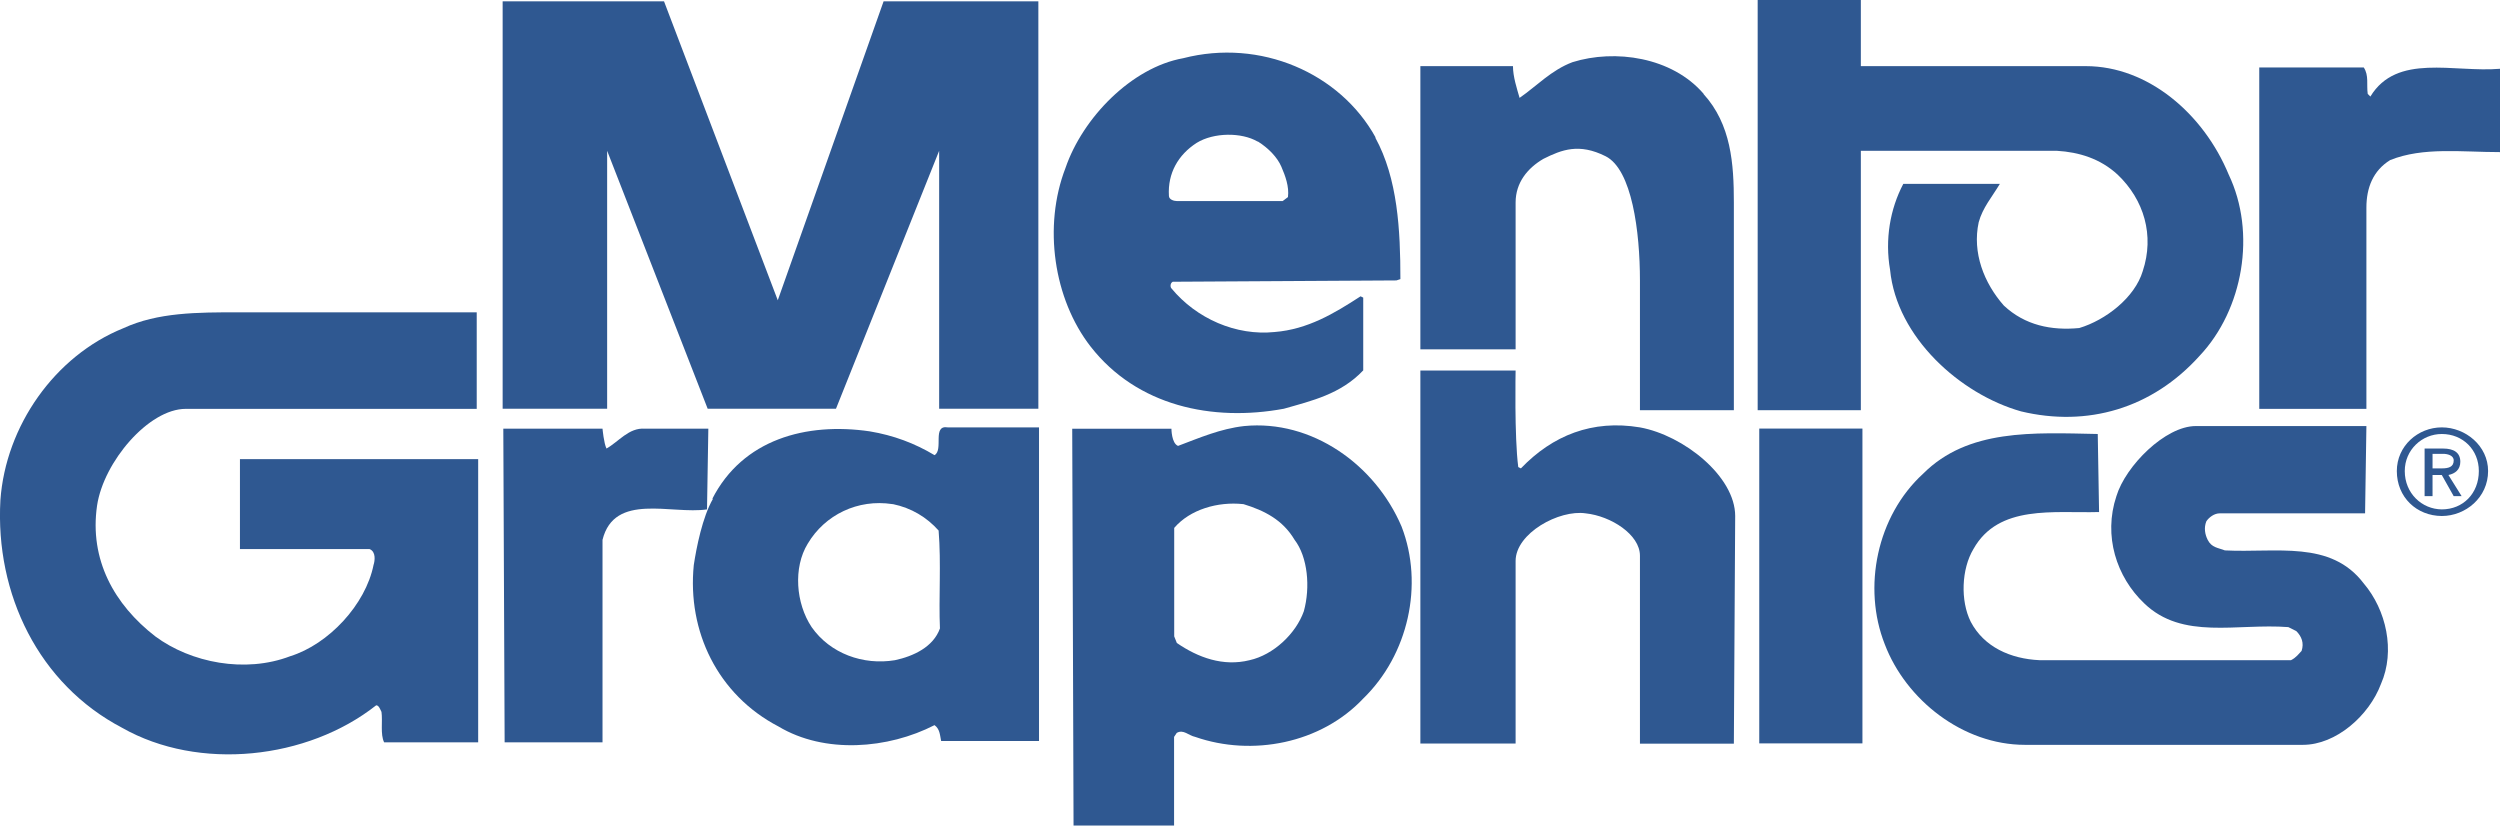 <svg xmlns="http://www.w3.org/2000/svg" xmlns:xlink="http://www.w3.org/1999/xlink" version="1.1" id="Layer_1" x="0px" y="0px" viewBox="0 0 189 62.42" enable-background="new 0 0 189 62.42" xml:space="preserve">
<g>
	<polygon fill="#2F5891" points="38,30.9 38,0.1 50.2,0.1 58.8,22.7 66.8,0.1 78.5,0.1 78.5,30.9 71,30.9 71,11.4 63.2,30.9 53.5,30.9 45.9,11.4 45.9,30.9"/>
	<path fill="#2F5891" d="M151.19 13.9c-0.6 1-1.3 1.8-1.6 2.9c-0.5 2.3 0.4 4.6 1.9 6.3c1.6 1.5 3.6 1.9 5.7 1.7 c2-0.6 4.2-2.3 4.8-4.3c0.9-2.7 0.1-5.4-1.9-7.3c-1.3-1.2-2.9-1.7-4.6-1.8h-14.81v19.61h-7.8V0h7.8v5h17.01c4.7 0 8.9 3.6 10.8 8.2 c2.1 4.4 1.1 10.2-2.2 13.7c-3.6 4-8.5 5.4-13.5 4.2c-4.6-1.3-9.4-5.6-9.9-10.7c-0.4-2.3 0-4.6 1-6.5L151.19 13.9L151.19 13.9z"/>
	<path fill="#2F5891" d="M128.78 7.1c2.1 2.3 2.3 5.3 2.3 8.2v15.71h-7.1v-9.8c0-3.7-0.6-8.4-2.6-9.4c-2-1-3.3-0.5-4.7 0.2 c-1.2 0.7-2.1 1.8-2.1 3.3v11.1h-7.2V5h7c0 0.8 0.3 1.7 0.5 2.4c1.3-0.9 2.4-2.1 4-2.7C122.08 3.7 126.4 4.3 128.8 7.1 L128.78 7.1z"/>
	<path fill="#2F5891" d="M178.7 5.1c0.4 0.6 0.2 1.3 0.3 2l0.2 0.2c2-3.3 6.3-1.8 9.8-2.1v6.3c-2.9 0-5.8-0.4-8.3 0.6 c-1.3 0.8-1.8 2.1-1.8 3.6v15.21h-8.1V5.1H178.7L178.7 5.1z"/>
	<path fill="#2F5891" d="M103.97 10.4c1.7 3.1 1.9 7 1.9 10.7l-0.3 0.1l-16.91 0.1c-0.2 0.1-0.2 0.4-0.1 0.5 c1.9 2.3 4.9 3.6 7.8 3.3c2.5-0.2 4.5-1.4 6.5-2.7l0.2 0.1v5.5c-1.7 1.8-3.9 2.3-6 2.9c-5.4 1-11.1-0.2-14.61-4.7 c-2.8-3.6-3.6-9.1-1.9-13.5c1.3-3.8 5-7.6 8.9-8.3C95.27 2.9 101.3 5.5 104 10.4L103.97 10.4z M95.07 10.7 c-1.2-0.7-3.3-0.7-4.6 0.1c-1.4 0.9-2.2 2.3-2.1 4c0 0.3 0.4 0.4 0.6 0.4h8l0.4-0.3c0.1-0.8-0.2-1.6-0.5-2.3 C96.57 11.9 95.9 11.2 95.1 10.7L95.07 10.7z"/>
	<path fill="#2F5891" d="M29.04 56.12c-0.3-0.6-0.1-1.6-0.2-2.3c-0.1-0.2-0.2-0.5-0.4-0.5c-5.2 4.1-13.4 5-19.21 1.7 c-6.3-3.3-9.6-10.1-9.2-17.21c0.4-5.6 4.1-10.9 9.3-13c2.6-1.2 5.6-1.2 8.7-1.2h18.01v7.3H14.04c-2.8 0-6.2 4-6.7 7.3 c-0.6 4.1 1.3 7.5 4.4 9.9c2.7 2 6.8 2.8 10.2 1.5c2.9-0.9 5.7-3.9 6.3-6.9c0.1-0.3 0.2-1-0.3-1.2h-9.8v-6.8h18.01v21.41H29.04 L29.04 56.12z"/>
	<path fill="#2F5891" d="M131.08 56.22h-7.1V42.01c0-1.6-2.2-3-4.1-3.2c-2-0.3-5.3 1.5-5.3 3.6c0 2.1 0 13.8 0 13.8h-7.2V28.01h7.2 c0 0-0.1 5 0.2 7.3l0.2 0.1c2.4-2.5 5.4-3.7 9-3.1c3.3 0.6 7.2 3.7 7.2 6.7L131.08 56.22L131.08 56.22z"/>
	<path fill="#2F5891" d="M53.45 38.51c-2.7 0.4-7-1.3-7.9 2.3v15.31h-7.4l-0.1-23.71h7.5c0 0 0.1 1.1 0.3 1.5 c0.9-0.5 1.7-1.6 2.9-1.5h4.8L53.45 38.51L53.45 38.51z"/>
	<polygon fill="#2F5891" points="133,32.4 140.8,32.4 140.8,56.2 133,56.2"/>
	<path fill="#2F5891" d="M178.8 38.81h-11c-0.4 0-0.8 0.3-1 0.6c-0.2 0.5-0.1 1 0.1 1.4c0.3 0.6 0.8 0.6 1.3 0.8 c3.9 0.2 8-0.8 10.5 2.5c1.7 2 2.4 5.1 1.3 7.6c-0.9 2.4-3.4 4.6-5.9 4.6c-2.6 0-21.01 0-21.01 0c-4.7 0-9-3.4-10.6-7.6 c-1.7-4.3-0.6-9.7 2.9-12.9c3.4-3.4 8.3-3.1 13.2-3l0.1 5.9c-3.4 0.1-7.6-0.6-9.5 2.8c-0.9 1.5-1 3.9-0.2 5.5c1 1.9 3 2.8 5.2 2.9 h19.01c0.4-0.2 0.6-0.5 0.8-0.7c0.2-0.6 0-1.1-0.4-1.5l-0.6-0.3c-3.9-0.3-8 1-10.9-1.8c-2.1-2-3.1-5.1-2.1-8.1 c0.7-2.3 3.7-5.3 6-5.3h12.9L178.8 38.81L178.8 38.81z"/>
	<path fill="#2F5891" d="M53.85 37.71c2.3-4.5 7.1-5.8 11.9-5.1c1.8 0.3 3.4 0.9 4.9 1.8c0.7-0.4-0.2-2.3 1-2.1h6.9v23.71h-7.4 c-0.1-0.5-0.1-0.9-0.5-1.2c-3.5 1.8-8.3 2.2-11.8 0.1c-4.6-2.4-6.9-7.2-6.4-12.2C52.65 41.4 53.1 39.1 53.9 37.71L53.85 37.71z M67.46 38.11c-2.6-0.4-5.1 0.8-6.4 3c-1.1 1.8-0.9 4.5 0.3 6.3c1.4 2 3.9 2.9 6.3 2.5c1.4-0.3 2.9-1 3.4-2.4 c-0.1-2.3 0.1-4.9-0.1-7.4C70.06 39.1 68.9 38.4 67.5 38.11L67.46 38.11z"/>
	<path fill="#2F5891" d="M81.06 32.41h7.5c0 0 0 1.1 0.5 1.3c1.6-0.6 3.2-1.3 5-1.5c5.1-0.5 9.9 2.9 11.9 7.6 c1.7 4.4 0.5 9.7-2.9 13c-3.2 3.4-8.4 4.4-12.7 2.9c-0.5-0.1-0.9-0.6-1.4-0.3l-0.2 0.3v6.7h-7.6L81.06 32.41L81.06 32.41z M93.97 38.11c-1.9-0.2-4 0.4-5.2 1.8v8.2l0.2 0.5c1.6 1.1 3.5 1.8 5.5 1.3c1.8-0.4 3.5-2 4.1-3.7c0.5-1.8 0.3-4.1-0.7-5.4 C96.97 39.3 95.6 38.6 94 38.11L93.97 38.11z"/>
	<path fill="#2F5891" d="M181.2 35.61c0-1.9 1.6-3.3 3.4-3.3c1.8 0 3.5 1.4 3.5 3.3c0 2-1.7 3.4-3.5 3.4 C182.7 39 181.2 37.6 181.2 35.61L181.2 35.61z M184.6 38.51c1.6 0 2.8-1.2 2.8-2.9c0-1.6-1.2-2.8-2.8-2.8 c-1.5 0-2.8 1.2-2.8 2.8C181.8 37.3 183.1 38.5 184.6 38.51L184.6 38.51z M183.9 37.51h-0.6v-3.6h1.4c0.8 0 1.3 0.3 1.3 1 c0 0.6-0.4 0.9-0.9 1l1 1.6h-0.6l-0.9-1.6h-0.7V37.51L183.9 37.51z M184.6 35.41c0.5 0 0.9-0.1 0.9-0.6c0-0.4-0.5-0.5-0.8-0.5h-0.8 v1.1H184.6L184.6 35.41z"/>
</g>
</svg>

